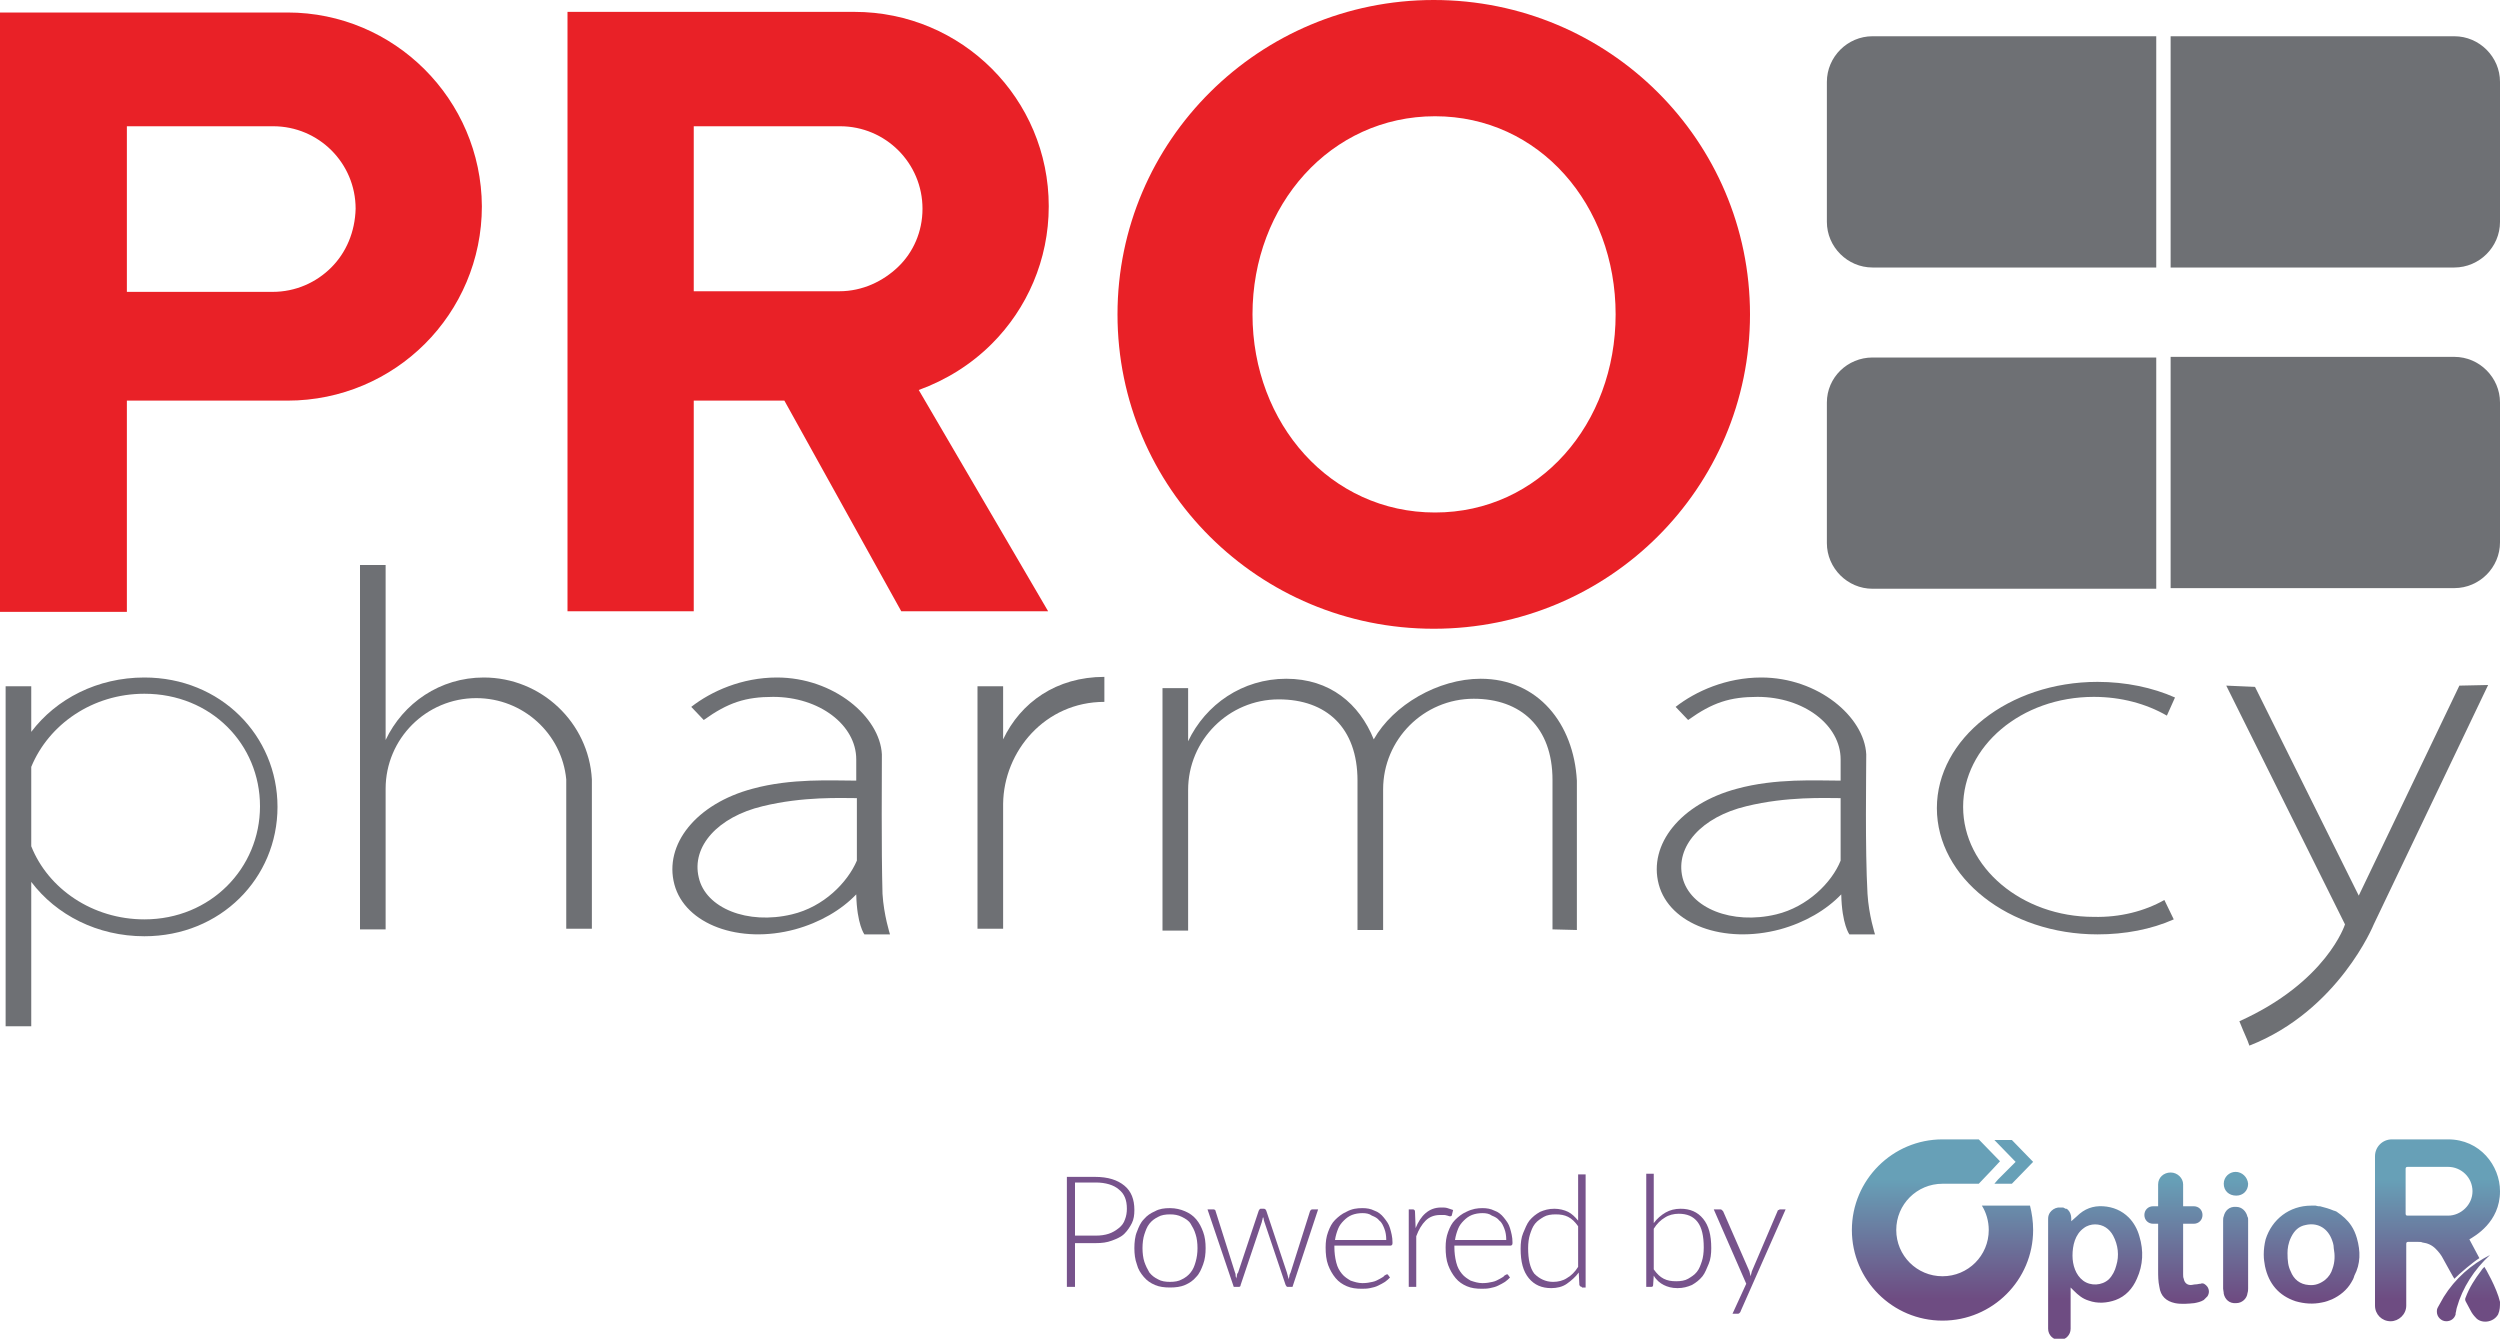 <?xml version="1.0" encoding="UTF-8"?> <svg xmlns="http://www.w3.org/2000/svg" xmlns:xlink="http://www.w3.org/1999/xlink" version="1.1" id="Layer_1" x="0px" y="0px" viewBox="0 0 400 214.2" style="enable-background:new 0 0 400 214.2;" xml:space="preserve"> <style type="text/css"> .st0{enable-background:new ;} .st1{fill:#77538C;} .st2{fill:url(#SVGID_1_);} .st3{fill:#6E7074;} .st4{fill:#E92127;} </style> <g> <g id="Layer_2_00000110454652676347149770000010987512724863086499_"> <g id="Layer_1-2"> <g> <g id="P_BY_O"> <g class="st0"> <path class="st1" d="M172,198.8v7.1h-1.3v-17.6h4.5c2.1,0,3.6,0.5,4.7,1.4s1.6,2.2,1.6,3.9c0,0.8-0.1,1.5-0.4,2.1 c-0.3,0.6-0.7,1.2-1.2,1.7c-0.5,0.5-1.2,0.8-2,1.1s-1.6,0.4-2.6,0.4H172z M172,197.7h3.3c0.8,0,1.5-0.1,2.1-0.3 c0.6-0.2,1.1-0.5,1.6-0.9s0.8-0.8,1-1.4c0.2-0.5,0.3-1.1,0.3-1.7c0-1.4-0.4-2.4-1.3-3.1c-0.8-0.7-2.1-1.1-3.7-1.1H172V197.7z"></path> </g> <g class="st0"> <path class="st1" d="M187.2,193.3c0.9,0,1.7,0.2,2.4,0.5c0.7,0.3,1.3,0.7,1.8,1.3s0.8,1.2,1.1,2c0.3,0.8,0.4,1.7,0.4,2.6 s-0.1,1.8-0.4,2.6c-0.3,0.8-0.6,1.5-1.1,2c-0.5,0.6-1.1,1-1.8,1.3c-0.7,0.3-1.5,0.4-2.4,0.4s-1.7-0.1-2.4-0.4 c-0.7-0.3-1.3-0.7-1.8-1.3c-0.5-0.6-0.9-1.2-1.1-2c-0.3-0.8-0.4-1.7-0.4-2.6s0.1-1.9,0.4-2.6c0.3-0.8,0.6-1.5,1.1-2 c0.5-0.6,1.1-1,1.8-1.3C185.5,193.4,186.3,193.3,187.2,193.3z M187.2,205.1c0.7,0,1.4-0.1,1.9-0.4c0.6-0.3,1-0.6,1.4-1.1 c0.4-0.5,0.6-1,0.8-1.7c0.2-0.7,0.3-1.4,0.3-2.2c0-0.8-0.1-1.6-0.3-2.2c-0.2-0.7-0.5-1.2-0.8-1.7s-0.8-0.8-1.4-1.1 c-0.6-0.3-1.2-0.4-1.9-0.4s-1.4,0.1-1.9,0.4c-0.6,0.3-1,0.6-1.4,1.1c-0.4,0.5-0.6,1.1-0.8,1.7s-0.3,1.4-0.3,2.2 c0,0.8,0.1,1.6,0.3,2.2s0.5,1.2,0.8,1.7c0.4,0.5,0.8,0.8,1.4,1.1C185.8,205,186.5,205.1,187.2,205.1z"></path> <path class="st1" d="M193.2,193.5h0.9c0.1,0,0.2,0,0.3,0.1c0.1,0.1,0.1,0.1,0.1,0.2l3.1,9.8c0.1,0.2,0.1,0.4,0.1,0.5 c0,0.2,0.1,0.3,0.1,0.5c0-0.2,0.1-0.3,0.1-0.5c0-0.2,0.1-0.4,0.2-0.5l3.3-9.9c0.1-0.2,0.2-0.3,0.3-0.3h0.5 c0.2,0,0.3,0.1,0.4,0.3l3.3,9.9c0.1,0.4,0.2,0.7,0.3,1.1c0-0.2,0.1-0.4,0.1-0.5c0-0.2,0.1-0.4,0.2-0.6l3.1-9.8 c0.1-0.2,0.2-0.3,0.4-0.3h0.9l-4.1,12.4H206c-0.1,0-0.2-0.1-0.3-0.3l-3.4-10.1c0-0.1-0.1-0.2-0.1-0.4s-0.1-0.2-0.1-0.4 c0,0.1-0.1,0.2-0.1,0.4c0,0.1-0.1,0.2-0.1,0.4l-3.4,10.1c0,0.2-0.1,0.3-0.3,0.3h-0.8L193.2,193.5z"></path> </g> <g class="st0"> <path class="st1" d="M218,193.3c0.7,0,1.3,0.1,1.9,0.4c0.6,0.2,1.1,0.6,1.5,1.1c0.4,0.5,0.8,1,1,1.7s0.4,1.4,0.4,2.3 c0,0.2,0,0.3-0.1,0.4c-0.1,0.1-0.1,0.1-0.3,0.1h-8.9v0.2c0,0.9,0.1,1.7,0.3,2.5s0.5,1.3,0.9,1.8c0.4,0.5,0.9,0.8,1.4,1.1 c0.6,0.2,1.2,0.4,1.9,0.4c0.6,0,1.2-0.1,1.6-0.2c0.5-0.1,0.8-0.3,1.2-0.5c0.3-0.2,0.6-0.3,0.7-0.5c0.2-0.1,0.3-0.2,0.4-0.2 c0.1,0,0.2,0,0.2,0.1l0.3,0.4c-0.2,0.2-0.5,0.5-0.8,0.7c-0.3,0.2-0.7,0.4-1.1,0.6c-0.4,0.2-0.8,0.3-1.3,0.4 c-0.5,0.1-0.9,0.1-1.4,0.1c-0.8,0-1.6-0.1-2.3-0.4c-0.7-0.3-1.3-0.7-1.8-1.3c-0.5-0.6-0.9-1.3-1.2-2.1 c-0.3-0.8-0.4-1.8-0.4-2.8c0-0.9,0.1-1.7,0.4-2.5c0.3-0.8,0.6-1.4,1.1-1.9c0.5-0.5,1.1-1,1.8-1.3 C216.3,193.4,217.1,193.3,218,193.3z M218,194.1c-0.6,0-1.2,0.1-1.7,0.3s-0.9,0.5-1.3,0.9s-0.7,0.8-0.9,1.3 c-0.2,0.5-0.4,1.1-0.5,1.8h8.2c0-0.7-0.1-1.3-0.3-1.8c-0.2-0.5-0.4-1-0.8-1.3c-0.3-0.4-0.7-0.6-1.2-0.8 C219.1,194.2,218.6,194.1,218,194.1z"></path> </g> <g class="st0"> <path class="st1" d="M225.4,205.9v-12.4h0.6c0.1,0,0.2,0,0.3,0.1c0.1,0.1,0.1,0.2,0.1,0.3l0.1,2.6c0.4-1,0.9-1.8,1.6-2.4 c0.7-0.6,1.5-0.9,2.5-0.9c0.4,0,0.7,0,1,0.1s0.6,0.2,0.9,0.3l-0.2,0.8c0,0.1-0.1,0.2-0.2,0.2c0,0-0.1,0-0.2,0 c-0.1,0-0.2-0.1-0.3-0.1c-0.1,0-0.3-0.1-0.5-0.1c-0.2,0-0.4,0-0.7,0c-0.9,0-1.7,0.3-2.3,0.9c-0.6,0.6-1.1,1.4-1.5,2.5v8.1 H225.4z"></path> </g> <g class="st0"> <path class="st1" d="M237.2,193.3c0.7,0,1.3,0.1,1.9,0.4c0.6,0.2,1.1,0.6,1.5,1.1c0.4,0.5,0.8,1,1,1.7s0.4,1.4,0.4,2.3 c0,0.2,0,0.3-0.1,0.4c-0.1,0.1-0.1,0.1-0.3,0.1h-8.9v0.2c0,0.9,0.1,1.7,0.3,2.5s0.5,1.3,0.9,1.8c0.4,0.5,0.9,0.8,1.4,1.1 c0.6,0.2,1.2,0.4,1.9,0.4c0.6,0,1.2-0.1,1.6-0.2c0.5-0.1,0.8-0.3,1.2-0.5c0.3-0.2,0.6-0.3,0.7-0.5c0.2-0.1,0.3-0.2,0.4-0.2 c0.1,0,0.2,0,0.2,0.1l0.3,0.4c-0.2,0.2-0.5,0.5-0.8,0.7c-0.3,0.2-0.7,0.4-1.1,0.6c-0.4,0.2-0.8,0.3-1.3,0.4 c-0.5,0.1-0.9,0.1-1.4,0.1c-0.8,0-1.6-0.1-2.3-0.4c-0.7-0.3-1.3-0.7-1.8-1.3c-0.5-0.6-0.9-1.3-1.2-2.1 c-0.3-0.8-0.4-1.8-0.4-2.8c0-0.9,0.1-1.7,0.4-2.5c0.3-0.8,0.6-1.4,1.1-1.9c0.5-0.5,1.1-1,1.8-1.3 C235.6,193.4,236.4,193.3,237.2,193.3z M237.2,194.1c-0.6,0-1.2,0.1-1.7,0.3s-0.9,0.5-1.3,0.9s-0.7,0.8-0.9,1.3 c-0.2,0.5-0.4,1.1-0.5,1.8h8.2c0-0.7-0.1-1.3-0.3-1.8c-0.2-0.5-0.4-1-0.8-1.3c-0.3-0.4-0.7-0.6-1.2-0.8 C238.3,194.2,237.8,194.1,237.2,194.1z"></path> <path class="st1" d="M253.1,205.9c-0.2,0-0.3-0.1-0.4-0.3l-0.1-2c-0.5,0.7-1.2,1.3-1.9,1.8s-1.6,0.7-2.5,0.7 c-1.5,0-2.7-0.5-3.6-1.6c-0.9-1.1-1.3-2.6-1.3-4.7c0-0.9,0.1-1.8,0.4-2.5s0.6-1.5,1-2c0.5-0.6,1-1,1.7-1.4 c0.7-0.3,1.4-0.5,2.3-0.5c0.8,0,1.6,0.2,2.2,0.5s1.1,0.8,1.6,1.4v-7.4h1.2v18.1H253.1z M248.5,205.1c0.8,0,1.6-0.2,2.2-0.6 c0.7-0.4,1.3-1,1.8-1.8v-6.5c-0.5-0.7-1-1.2-1.6-1.5c-0.6-0.3-1.2-0.4-2-0.4c-0.7,0-1.4,0.1-1.9,0.4c-0.5,0.3-1,0.6-1.4,1.1 c-0.4,0.5-0.6,1.1-0.8,1.7s-0.3,1.4-0.3,2.2c0,1.8,0.3,3.2,1,4.1C246.3,204.6,247.3,205.1,248.5,205.1z"></path> </g> <g class="st0"> <path class="st1" d="M263.4,205.9v-18.1h1.2l0,7.9c0.5-0.7,1.2-1.3,1.9-1.7c0.7-0.4,1.5-0.6,2.4-0.6c1.5,0,2.7,0.5,3.6,1.6 s1.3,2.6,1.3,4.7c0,0.9-0.1,1.8-0.4,2.5s-0.6,1.5-1,2c-0.5,0.6-1,1-1.7,1.4c-0.7,0.3-1.4,0.5-2.3,0.5c-0.9,0-1.6-0.2-2.2-0.5 c-0.6-0.3-1.2-0.8-1.6-1.5l-0.1,1.5c0,0.2-0.1,0.3-0.3,0.3H263.4z M268.6,194.2c-0.8,0-1.6,0.2-2.2,0.6 c-0.7,0.4-1.3,1-1.8,1.8v6.5c0.5,0.7,1,1.2,1.6,1.5c0.6,0.3,1.2,0.4,2,0.4c0.7,0,1.4-0.1,1.9-0.4s1-0.6,1.4-1.1 s0.6-1.1,0.8-1.7s0.3-1.4,0.3-2.2c0-1.8-0.3-3.2-1-4.1C270.9,194.6,269.9,194.2,268.6,194.2z"></path> </g> <g class="st0"> <path class="st1" d="M278.5,209.8c0,0.1-0.1,0.2-0.2,0.3c-0.1,0.1-0.2,0.1-0.3,0.1h-0.8l2.2-4.8l-5.2-11.9h1 c0.1,0,0.2,0,0.3,0.1c0.1,0.1,0.1,0.1,0.2,0.2l4.2,9.6c0,0.1,0.1,0.3,0.1,0.4c0,0.1,0.1,0.3,0.1,0.4c0-0.1,0.1-0.3,0.1-0.4 c0-0.1,0.1-0.3,0.1-0.4l4.1-9.6c0-0.1,0.1-0.2,0.2-0.2c0.1-0.1,0.2-0.1,0.2-0.1h0.9L278.5,209.8z"></path> </g> <linearGradient id="SVGID_1_" gradientUnits="userSpaceOnUse" x1="348.135" y1="1.81" x2="348.135" y2="33.7" gradientTransform="matrix(1 0 0 -1 0 216)"> <stop offset="0.2" style="stop-color:#6E4C82"></stop> <stop offset="0.8" style="stop-color:#67A0B7"></stop> </linearGradient> <path class="st2" d="M399.7,210.3c-0.8,1.4-2.8,1.5-3.6,0.5c-0.3-0.3-0.6-0.7-0.8-1.1c-0.3-0.5-0.5-1-0.8-1.5 c-0.1-0.2-0.1-0.4,0-0.6c0.6-1.6,1.5-3,2.5-4.3c0.1-0.2,0.3-0.4,0.5-0.6c0.1,0.1,2,3.4,2.5,5.6C400,209,400,209.6,399.7,210.3 L399.7,210.3z M391,207.5c-0.3,0.5-0.6,1.1-0.9,1.6c0,0.1-0.1,0.1-0.1,0.2c-0.1,0.2-0.1,0.4-0.1,0.6c0,0.8,0.7,1.5,1.5,1.5 c0.7,0,1.3-0.4,1.5-1.1c0,0,0-0.1,0-0.2c0.1-0.3,0.1-0.6,0.2-0.9c0.9-3.2,2.8-6.1,5.3-8.4C395.4,202.3,392.8,204.6,391,207.5 L391,207.5z M400,190.6c0-4.1-3.2-8.3-8.3-8.3c-2.8,0-9,0-9,0c-1.5,0-2.7,1.2-2.7,2.7v23.9c0,1.4,1.1,2.5,2.5,2.5 c1.3,0,2.5-1.1,2.5-2.5V199c0-0.2,0.1-0.3,0.3-0.3h1.5c0.4,0,0.6,0,0.8,0.1c0.8,0.1,1.5,0.4,2.1,1c0.5,0.5,0.9,1,1.2,1.6 c0.5,0.9,1.7,3.1,1.8,3.2c0.9-0.9,2.9-2.6,4-3.3c-0.7-1.3-0.8-1.5-1.6-3C395.9,197.8,400,195.6,400,190.6L400,190.6z M391.7,194.5h-6.5c-0.2,0-0.3-0.1-0.3-0.3V187c0-0.2,0.1-0.3,0.3-0.3c1.8,0,6.5,0,6.5,0c2.1,0,3.9,1.7,3.9,3.9 S393.7,194.5,391.7,194.5z M353.2,205.9c0.3,0.5,0.3,1,0,1.5c-0.2,0.2-0.4,0.4-0.6,0.6c-0.5,0.3-1,0.4-1.5,0.5 c-1,0.1-2.1,0.2-3.1,0c-1.4-0.3-2.3-1.1-2.5-2.6c-0.2-0.9-0.2-1.8-0.2-2.7c0-2.1,0-4.6,0-6.7v-0.7h-0.8c-0.8,0-1.4-0.6-1.4-1.4 l0,0c0-0.8,0.6-1.4,1.4-1.4h0.8c0-0.2,0-3.3,0-3.5v0c0-1.1,0.9-1.9,2-1.9l0,0c1.1,0,2,0.9,2,1.9v0c0,1.3,0,2.2,0,3.5h1.2 c0.1,0,0.1,0,0.2,0h0.3c0.8,0,1.4,0.6,1.4,1.4l0,0c0,0.8-0.6,1.4-1.4,1.4h-0.3h-1.4v0.4c0,2.5,0,5.3,0,7.7c0,0.2,0,0.5,0.1,0.7 c0.1,0.6,0.5,1,1.1,1c0.3,0,0.5-0.1,0.8-0.1c0.3,0,0.5-0.1,0.8-0.1C352.5,205.2,352.9,205.5,353.2,205.9L353.2,205.9z M355.8,189.4c0-1.1,0.9-1.9,1.9-1.9s1.9,0.8,2,1.9c0,1.1-0.8,1.9-1.9,1.9C356.6,191.3,355.8,190.5,355.8,189.4L355.8,189.4z M324.8,192.9c0.3,1.2,0.5,2.5,0.5,3.9c0,8-6.5,14.5-14.5,14.5s-14.5-6.5-14.5-14.5s6.5-14.5,14.5-14.5h5.8l3.4,3.5l-1.3,1.4 l-2.1,2.2h-5.8c-4.1,0-7.4,3.3-7.4,7.4s3.3,7.4,7.4,7.4s7.4-3.3,7.4-7.4c0-1.4-0.4-2.8-1.1-3.9H324.8z M322.5,185.9l-3.4-3.5 h2.8l3.4,3.5l-3.4,3.5h-2.8l0.6-0.7L322.5,185.9z M359.7,195.2L359.7,195.2v10.9l0,0c0,0.2,0,0.5-0.1,0.8 c-0.1,0.9-0.9,1.6-1.8,1.6c-1.1,0.1-1.8-0.6-2-1.5c0-0.3-0.1-0.6-0.1-0.8c0,0,0,0,0,0l0,0v-10.9l0,0c0-0.2,0-0.5,0.1-0.7 c0.2-0.9,0.9-1.6,2-1.5c0.9,0,1.6,0.7,1.8,1.6C359.7,194.8,359.7,195,359.7,195.2L359.7,195.2z M377.1,198.1 c-0.2-0.7-0.5-1.4-0.9-2c-0.6-0.9-1.4-1.6-2.3-2.2c-0.1-0.1-0.2-0.1-0.2-0.1s-0.2-0.1-0.3-0.1c-0.7-0.3-1.4-0.5-2.2-0.7 c-0.1,0-0.1,0-0.2,0c-0.2,0-0.4-0.1-0.5-0.1c-0.1,0-0.2,0-0.3,0c-0.1,0-0.2,0-0.4,0h0c-3.5,0-6.3,2.2-7.3,5.4 c-0.2,0.8-0.3,1.6-0.3,2.4c0,0.9,0.1,1.2,0.2,1.9c0.6,2.8,2.2,4.7,4.9,5.6c1.4,0.4,2.8,0.5,4.2,0.2c0.6-0.1,1.1-0.3,1.6-0.5 c1.3-0.6,2.4-1.5,3.1-2.7c0.2-0.3,0.4-0.7,0.5-1.1C377.7,202.2,377.7,200.2,377.1,198.1L377.1,198.1z M373.2,203 c-0.2,0.7-0.6,1.3-1.2,1.8c-0.8,0.6-1.6,0.9-2.6,0.8c-1.4-0.1-2.4-0.9-2.9-2.2c-0.4-0.8-0.5-1.7-0.5-2.9c0-0.7,0.1-1.6,0.6-2.6 c0.5-1,1.2-1.7,2.3-1.9c1.7-0.4,3.3,0.3,4.1,2.1c0.2,0.5,0.4,1,0.4,1.6C373.6,200.8,373.6,201.9,373.2,203L373.2,203z M342.3,197.8c-0.3-1.1-0.9-2.2-1.7-3c-1.1-1.1-2.5-1.7-4.1-1.8c-1.6-0.1-3,0.4-4.2,1.6c-0.3,0.3-0.6,0.5-0.9,0.8 c0,0,0-0.1,0-0.1v-0.4c0-0.5-0.2-1-0.5-1.3c-0.1-0.1-0.2-0.2-0.3-0.2c0,0,0,0-0.1,0c-0.1,0-0.1-0.1-0.2-0.1c0,0,0,0,0,0l0,0 c-0.1,0-0.1-0.1-0.2-0.1c0,0,0,0-0.1,0c0,0,0,0-0.1,0h-0.1c-0.1,0-0.1,0-0.2,0h-0.1h0c0,0-0.1,0-0.1,0c0,0,0,0,0,0c0,0,0,0,0,0 h0c0,0-0.1,0-0.1,0c-0.6,0.1-1,0.4-1.3,0.8c-0.2,0.3-0.3,0.6-0.3,1v17.6c0,1,0.8,1.8,1.8,1.8h0c1,0,1.8-0.8,1.8-1.8l0,0V206 c0.1,0.1,0.3,0.3,0.5,0.5c0.7,0.7,1.4,1.3,2.4,1.6c1.4,0.5,2.9,0.4,4.3-0.1c1.6-0.6,2.7-1.8,3.4-3.4 C342.9,202.4,343,200.1,342.3,197.8L342.3,197.8z M338.6,202.5c-0.2,0.8-0.6,1.6-1.2,2.2c-1.1,1-2.9,1.1-4.1,0.2 c-1.2-0.9-1.7-2.5-1.7-4c0-1.6,0.4-3.4,1.8-4.4c0.5-0.4,1.2-0.6,1.8-0.6c1.3,0,2.3,0.7,2.9,1.8 C338.9,199.2,339.1,200.9,338.6,202.5L338.6,202.5z"></path> </g> <g> <g> <path class="st3" d="M392.7,94.1h-45.4V57.1h45.4c4,0,7.3,3.3,7.3,7.3v22.4C400,90.8,396.7,94.1,392.7,94.1L392.7,94.1z"></path> <path class="st3" d="M299.6,5.8H345v37h-45.4c-4,0-7.3-3.3-7.3-7.3V13.1C292.3,9.1,295.6,5.8,299.6,5.8z"></path> <path class="st3" d="M299.6,57.2H345v37h-45.4c-4,0-7.3-3.3-7.3-7.3V64.4C292.3,60.4,295.6,57.2,299.6,57.2L299.6,57.2z"></path> <path class="st3" d="M392.7,42.8h-45.4v-37h45.4c4,0,7.3,3.3,7.3,7.3v22.4C400,39.5,396.7,42.8,392.7,42.8z"></path> </g> <g> <path class="st4" d="M46,2H0v95.9h20.3V64.1H46c8.6,0,16.4-3.5,22-9.1c5.6-5.6,9.1-13.4,9.1-22C77,15.9,63.1,2,46,2z M53,42.8 c-2.4,2.4-5.7,3.9-9.4,3.9H20.3V20.2h23.4c7.3,0,13.2,5.9,13.2,13.2C56.8,37.1,55.4,40.4,53,42.8L53,42.8z"></path> <path class="st4" d="M158.7,55c5.6-5.6,9.1-13.4,9.1-22c0-17.2-13.9-31.1-31.1-31.1H90.8v95.9H111V64.1h14.5l18.7,33.7h23.5 L147,62.4C151.4,60.8,155.4,58.3,158.7,55L158.7,55z M111,20.2h23.4c7.3,0,13.2,5.9,13.2,13.2c0,3.7-1.5,7-3.9,9.3 s-5.7,3.9-9.4,3.9H111L111,20.2L111,20.2z"></path> <path class="st4" d="M229.4,0c-27.9,0-50.6,22.5-50.6,50.3s22.6,50.3,50.6,50.3S280,78.1,280,50.3S257.4,0,229.4,0z M229.6,82 c-16.7,0-29.2-14.2-29.2-31.7s12.5-31.7,29.2-31.7s28.9,14.2,28.9,31.7S246.3,82,229.6,82z"></path> </g> <g> <path class="st3" d="M23.1,108.4c-7.5,0-14.1,3.4-18.1,8.7v-7.3H0.9v54.4H5v-23.1c4,5.3,10.6,8.7,18.1,8.7 c12.2,0,21.3-9.3,21.3-20.7S35.3,108.4,23.1,108.4L23.1,108.4z M23.1,147.1c-8.3,0-15.4-4.9-18.1-11.7v-12.7 c2.8-6.8,9.8-11.7,18.1-11.7c10.7,0,18.5,8.1,18.5,18S33.7,147.1,23.1,147.1L23.1,147.1z"></path> <path class="st3" d="M94.7,125.7v22.9h-4.1v-23.9c-0.7-7.3-6.9-13-14.4-13c-8,0-14.5,6.5-14.5,14.5v22.5h-4.1V90.4h4.1v28 c2.8-5.9,8.7-10,15.7-10c9.2,0,16.8,7.2,17.3,16.3C94.7,125,94.7,125.4,94.7,125.7L94.7,125.7z"></path> <path class="st3" d="M398.1,109.6l-18.3,38.3c0,0-5.6,13.8-19.9,19.4c-0.4-1.2-0.6-1.4-1.6-3.9c14-6.3,16.9-15.5,16.9-15.5 l-19-38.2l4.6,0.2l16.6,33.4l16.1-33.6L398.1,109.6L398.1,109.6z"></path> <path class="st3" d="M248.4,148.7v-23.9c0-8.5-5.1-13-12.6-13c-8,0-14.5,6.5-14.5,14.5v22.5h-4.1v0h0v-23.9 c0-8.5-5-13-12.6-13c-8,0-14.5,6.5-14.5,14.5v22.5h-4.1v-38.8h4.1v8.5c2.8-5.9,8.7-10,15.7-10s11.7,4,14,9.7 c3.1-5.5,10.3-9.7,17.1-9.7c9.2,0,14.9,7.2,15.4,16.3c0,0.3,0,23.9,0,23.9L248.4,148.7L248.4,148.7z"></path> <path class="st3" d="M176.7,112.3c-9.5,0-16.1,7.9-16.2,16.3v20h-4.1v-38.8h4.1v8.5c2.8-5.9,8.5-10,16.2-10 C176.7,108.4,176.7,112.4,176.7,112.3z"></path> <path class="st3" d="M94.7,124.7v1C94.7,125.4,94.7,125,94.7,124.7L94.7,124.7z"></path> <path class="st3" d="M141.1,119.2v0.4C141.1,119.5,141.1,119.4,141.1,119.2L141.1,119.2z"></path> <path class="st3" d="M141.1,120.7c-0.3-6-7.7-12.3-16.8-12.3c-5.6,0-10.5,2.2-13.7,4.7l2,2.1c3.9-2.8,6.7-3.7,11.1-3.7 c7.4,0,13.3,4.5,13.3,10c0,3.5,0,3.4,0,3.4c-3.9,0-10.4-0.4-16.6,1.3c-9,2.4-14.2,8.9-12.5,15.3c1.7,6.4,10.4,9.6,19.3,7.2 c4-1.1,7.4-3.1,9.8-5.6c0.1,4.8,1.3,6.4,1.3,6.4h4.1c0,0-1-3.1-1.2-6.5C141,135.8,141.1,123.8,141.1,120.7L141.1,120.7z M126.7,146.3c-7.1,1.7-13.8-1-14.9-5.9c-1.2-5,3.1-9.7,10.2-11.4c6.5-1.6,12.7-1.3,15.1-1.3c0,1.8,0,8.3,0,10 C135.6,141.2,131.8,145.1,126.7,146.3L126.7,146.3z"></path> <path class="st3" d="M298.6,120.7c-0.3-6-7.7-12.3-16.8-12.3c-5.6,0-10.5,2.2-13.7,4.7l2,2.1c3.9-2.8,6.7-3.7,11.1-3.7 c7.4,0,13.3,4.5,13.3,10c0,3.5,0,3.4,0,3.4c-3.9,0-10.4-0.4-16.6,1.3c-9,2.4-14.2,8.9-12.5,15.3c1.7,6.4,10.4,9.6,19.4,7.2 c4-1.1,7.4-3.1,9.8-5.6c0.1,4.8,1.3,6.4,1.3,6.4h4.1c0,0-1-3.1-1.2-6.5C298.4,135.8,298.6,123.8,298.6,120.7L298.6,120.7z M284.2,146.3c-7.1,1.7-13.8-1-15-5.9c-1.2-5,3.1-9.7,10.2-11.4c6.5-1.6,12.7-1.3,15.1-1.3c0,1.8,0,8.3,0,10 C293.1,141.2,289.2,145.1,284.2,146.3L284.2,146.3z"></path> <path class="st3" d="M346.3,144l1.5,3.1c-3.6,1.6-7.8,2.4-12.2,2.4c-14.2,0-25.7-9.1-25.7-20.2s11.5-20.2,25.7-20.2 c4.5,0,8.8,0.9,12.4,2.5l-1.3,2.9c-3.3-1.9-7.3-3-11.7-3c-11.6,0-20.9,7.9-20.9,17.6s9.4,17.6,20.9,17.6 C339.2,146.8,343.1,145.8,346.3,144L346.3,144z"></path> </g> </g> </g> </g> </g> </g> </svg> 